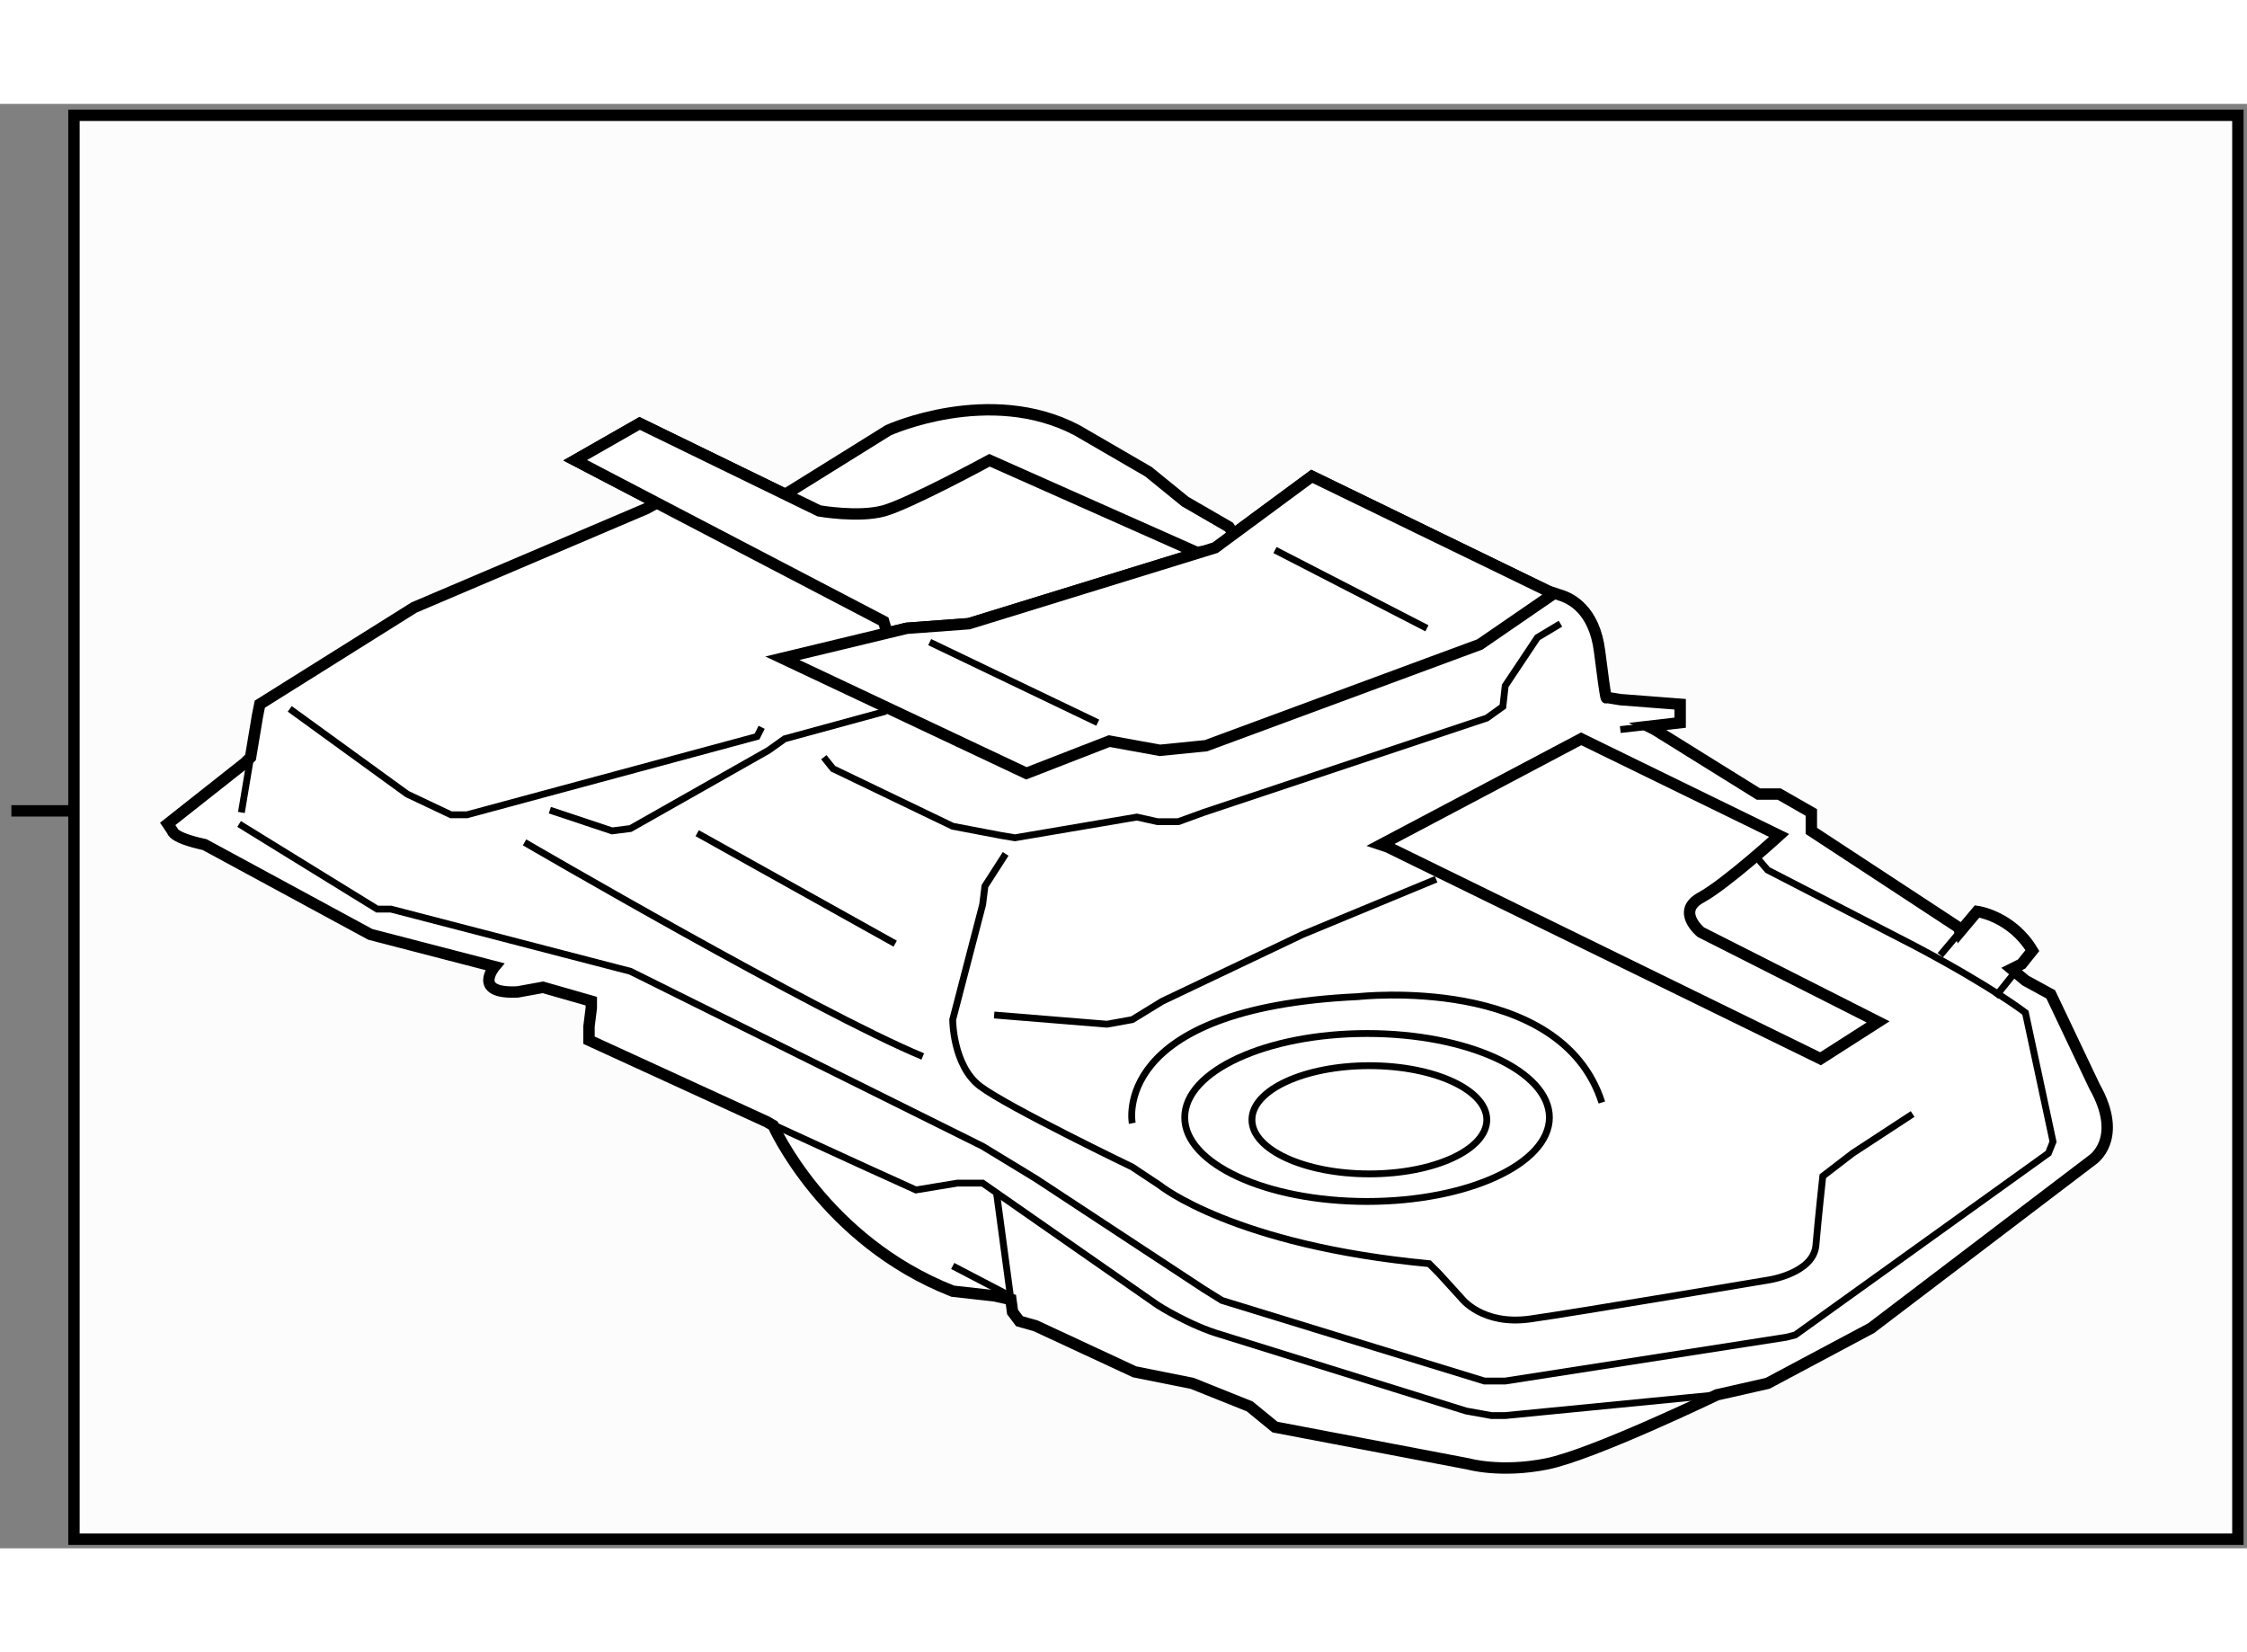 <?xml version="1.0" encoding="utf-8"?>
<!-- Generator: Adobe Illustrator 15.1.0, SVG Export Plug-In . SVG Version: 6.00 Build 0)  -->
<!DOCTYPE svg PUBLIC "-//W3C//DTD SVG 1.1//EN" "http://www.w3.org/Graphics/SVG/1.1/DTD/svg11.dtd">
<svg version="1.1" xmlns="http://www.w3.org/2000/svg" xmlns:xlink="http://www.w3.org/1999/xlink" x="0px" y="0px" width="244.8px"
	 height="180px" viewBox="71.612 41.633 98.627 63.399" enable-background="new 0 0 244.8 180" xml:space="preserve">
	
<rect x="71.612" y="41.633" width="98.627" height="63.399" fill="#808080" stroke="none"/>
	
<g><rect x="74.858" y="42.133" fill="#FCFCFC" stroke="#000000" stroke-width="0.5" width="94.981" height="62.499"></rect><line fill="#FCFCFC" stroke="#000000" stroke-width="0.5" x1="74.978" y1="72.663" x2="72.112" y2="72.663"></line></g><g><path fill="#FFFFFF" stroke="#000000" stroke-width="0.5" d="M115.982,94.11l0.074,0.55l0.303,0.404l0.708,0.201l4.344,2.02
			l2.526,0.506l2.525,1.01l1.112,0.91l8.487,1.617c0,0,1.414,0.404,3.436,0c2.02-0.404,7.477-3.033,7.477-3.033l0.665-0.15
			l1.558-0.354l4.547-2.424l9.699-7.376c0,0,1.415-0.91,0.102-3.234l-1.92-4.04l-1.111-0.607l-0.606-0.505l0.439-0.22l0.471-0.589
			c-0.91-1.516-2.425-1.718-2.425-1.718l-0.752,0.893l-0.057-0.185l-6.467-4.244v-0.808l-1.414-0.809h-0.91l-4.548-2.829
			l-0.282-0.142l1.396-0.161v-0.809l-2.627-0.202l-0.607-0.101c0,0,0,0.404-0.303-2.021c-0.228-1.818-1.251-2.33-1.748-2.472
			l-0.504-0.167l-10.378-5.041l-3.431,2.532l-0.206-0.31l-1.921-1.112l-1.615-1.313l-3.134-1.819c-3.839-2.021-8.284,0-8.284,0
			l-4.547,2.83l0.205,0.068l-6.57-3.2l-2.83,1.616l3.584,1.872l-0.451,0.249l-10.206,4.345l-6.77,4.244l-0.101,0.505l-0.305,1.827
			l-0.255,0.252l-3.381,2.67l0.203,0.302c0,0,0,0.303,1.415,0.606l7.274,3.941l5.456,1.415c0,0-1.01,1.213,1.011,1.111l1.112-0.202
			l2.121,0.607v0.301l-0.101,0.809v0.605l7.807,3.58l0.276,0.161c0,0,2.222,5.052,7.881,7.274l1.818,0.203L115.982,94.11z"></path><ellipse fill="none" stroke="#000000" stroke-width="0.3" cx="131.717" cy="86.223" rx="5.154" ry="2.375"></ellipse><ellipse fill="none" stroke="#000000" stroke-width="0.3" cx="131.616" cy="86.122" rx="8.003" ry="3.686"></ellipse><path fill="none" stroke="#000000" stroke-width="0.3" d="M147.64,98.145l-0.665,0.15l-9.296,0.91h-0.605l-1.112-0.201
			l-10.71-3.336c-1.415-0.402-2.828-1.311-2.828-1.311l-7.68-5.354h-1.111l-1.819,0.3l-2.223-1.008l-4.318-1.98"></path><line fill="none" stroke="#000000" stroke-width="0.3" x1="82.208" y1="72.734" x2="82.611" y2="70.317"></line><line fill="none" stroke="#000000" stroke-width="0.3" x1="143.963" y1="68.954" x2="142.731" y2="69.096"></line><line fill="none" stroke="#000000" stroke-width="0.3" x1="160.347" y1="79.385" x2="159.201" y2="80.818"></line><line fill="none" stroke="#000000" stroke-width="0.3" x1="156.775" y1="78.999" x2="157.641" y2="77.971"></line><path fill="none" stroke="#000000" stroke-width="0.3" d="M82.107,73.239l6.063,3.738h0.606l10.508,2.729l15.459,7.68l2.324,1.414
			l7.375,4.851l0.809,0.504l11.519,3.535h0.909l12.326-1.92l0.405-0.102l11.114-7.979l0.201-0.506l-1.212-5.66
			c0,0-1.414-1.109-4.85-2.928l-6.467-3.335l-0.606-0.708"></path><polyline fill="none" stroke="#000000" stroke-width="0.3" points="84.33,68.187 89.482,71.925 91.403,72.835 92.11,72.835 
			104.841,69.399 105.043,68.996 		"></polyline><polyline fill="none" stroke="#000000" stroke-width="0.3" points="95.747,72.633 98.476,73.542 99.284,73.44 105.346,70.006 
			106.054,69.501 110.5,68.288 		"></polyline><polyline fill="none" stroke="#000000" stroke-width="0.3" points="107.771,70.308 108.175,70.813 113.429,73.339 115.551,73.743 
			116.158,73.845 121.512,72.936 122.423,73.138 123.331,73.138 124.442,72.734 136.871,68.591 137.577,68.085 137.679,67.176 
			139.094,65.055 140.104,64.448 		"></polyline><path fill="none" stroke="#000000" stroke-width="0.3" d="M115.753,74.552l-0.91,1.416l-0.1,0.808l-1.314,5.052
			c0,0,0,2.021,1.213,2.93c1.211,0.91,6.667,3.538,6.667,3.538l1.215,0.808c0,0,3.232,2.626,11.82,3.435l0.404,0.404l1.011,1.111
			c0,0,0.909,1.213,3.03,0.91s10.508-1.719,10.508-1.719s1.921-0.303,2.021-1.516c0.102-1.212,0.302-3.03,0.302-3.03l1.314-1.01
			l2.628-1.719"></path><line fill="none" stroke="#000000" stroke-width="0.3" x1="113.429" y1="92.639" x2="115.753" y2="93.852"></line><line fill="none" stroke="#000000" stroke-width="0.3" x1="115.349" y1="89.405" x2="115.982" y2="94.11"></line><path fill="none" stroke="#000000" stroke-width="0.3" d="M94.636,74.046c0,0,12.832,7.476,17.479,9.397"></path><line fill="none" stroke="#000000" stroke-width="0.3" x1="102.214" y1="73.643" x2="110.904" y2="78.493"></line><polyline fill="none" stroke="#000000" stroke-width="0.3" points="115.248,81.624 120.199,82.028 121.31,81.827 122.624,81.021 
			128.788,78.089 134.647,75.664 		"></polyline><path fill="none" stroke="#000000" stroke-width="0.3" d="M121.31,86.374c0,0-1.01-5.053,9.902-5.556c0,0,8.893-1.011,10.71,4.646
			"></path></g>



	
<g><path fill="#FFFFFF" stroke="#000000" stroke-width="0.5" d="M110.398,64.347l-9.956-5.2l0,0l-3.584-1.872l2.83-1.616l6.57,3.2
			l0,0l1.31,0.638c0,0,1.719,0.303,2.83,0c1.112-0.303,4.647-2.222,4.647-2.222l9.094,4.042l0.258-0.032l-10.261,3.164l-2.728,0.202
			l-0.86,0.207L110.398,64.347z"></path></g>



	
<g><path fill="#FFFFFF" stroke="#000000" stroke-width="0.5" d="M132.524,74.249l18.996,9.295l2.527-1.617l-7.781-3.939
			c0,0-1.11-0.91,0-1.515c1.112-0.607,3.437-2.729,3.437-2.729l-8.69-4.242l-8.789,4.647L132.524,74.249z"></path></g>



	
<g><polygon fill="#FFFFFF" stroke="#000000" stroke-width="0.5" points="139.589,63.281 136.567,65.358 124.544,69.804 
			122.524,70.006 120.3,69.602 116.663,71.016 105.953,65.964 110.549,64.857 110.549,64.857 111.409,64.65 114.137,64.448 
			124.397,61.284 124.397,61.284 124.948,61.114 125.761,60.514 125.761,60.514 129.191,57.982 139.801,63.136 139.589,63.281 		"></polygon><line fill="none" stroke="#000000" stroke-width="0.3" x1="112.419" y1="65.257" x2="119.795" y2="68.793"></line><line fill="none" stroke="#000000" stroke-width="0.3" x1="127.575" y1="61.215" x2="134.243" y2="64.65"></line></g>


</svg>